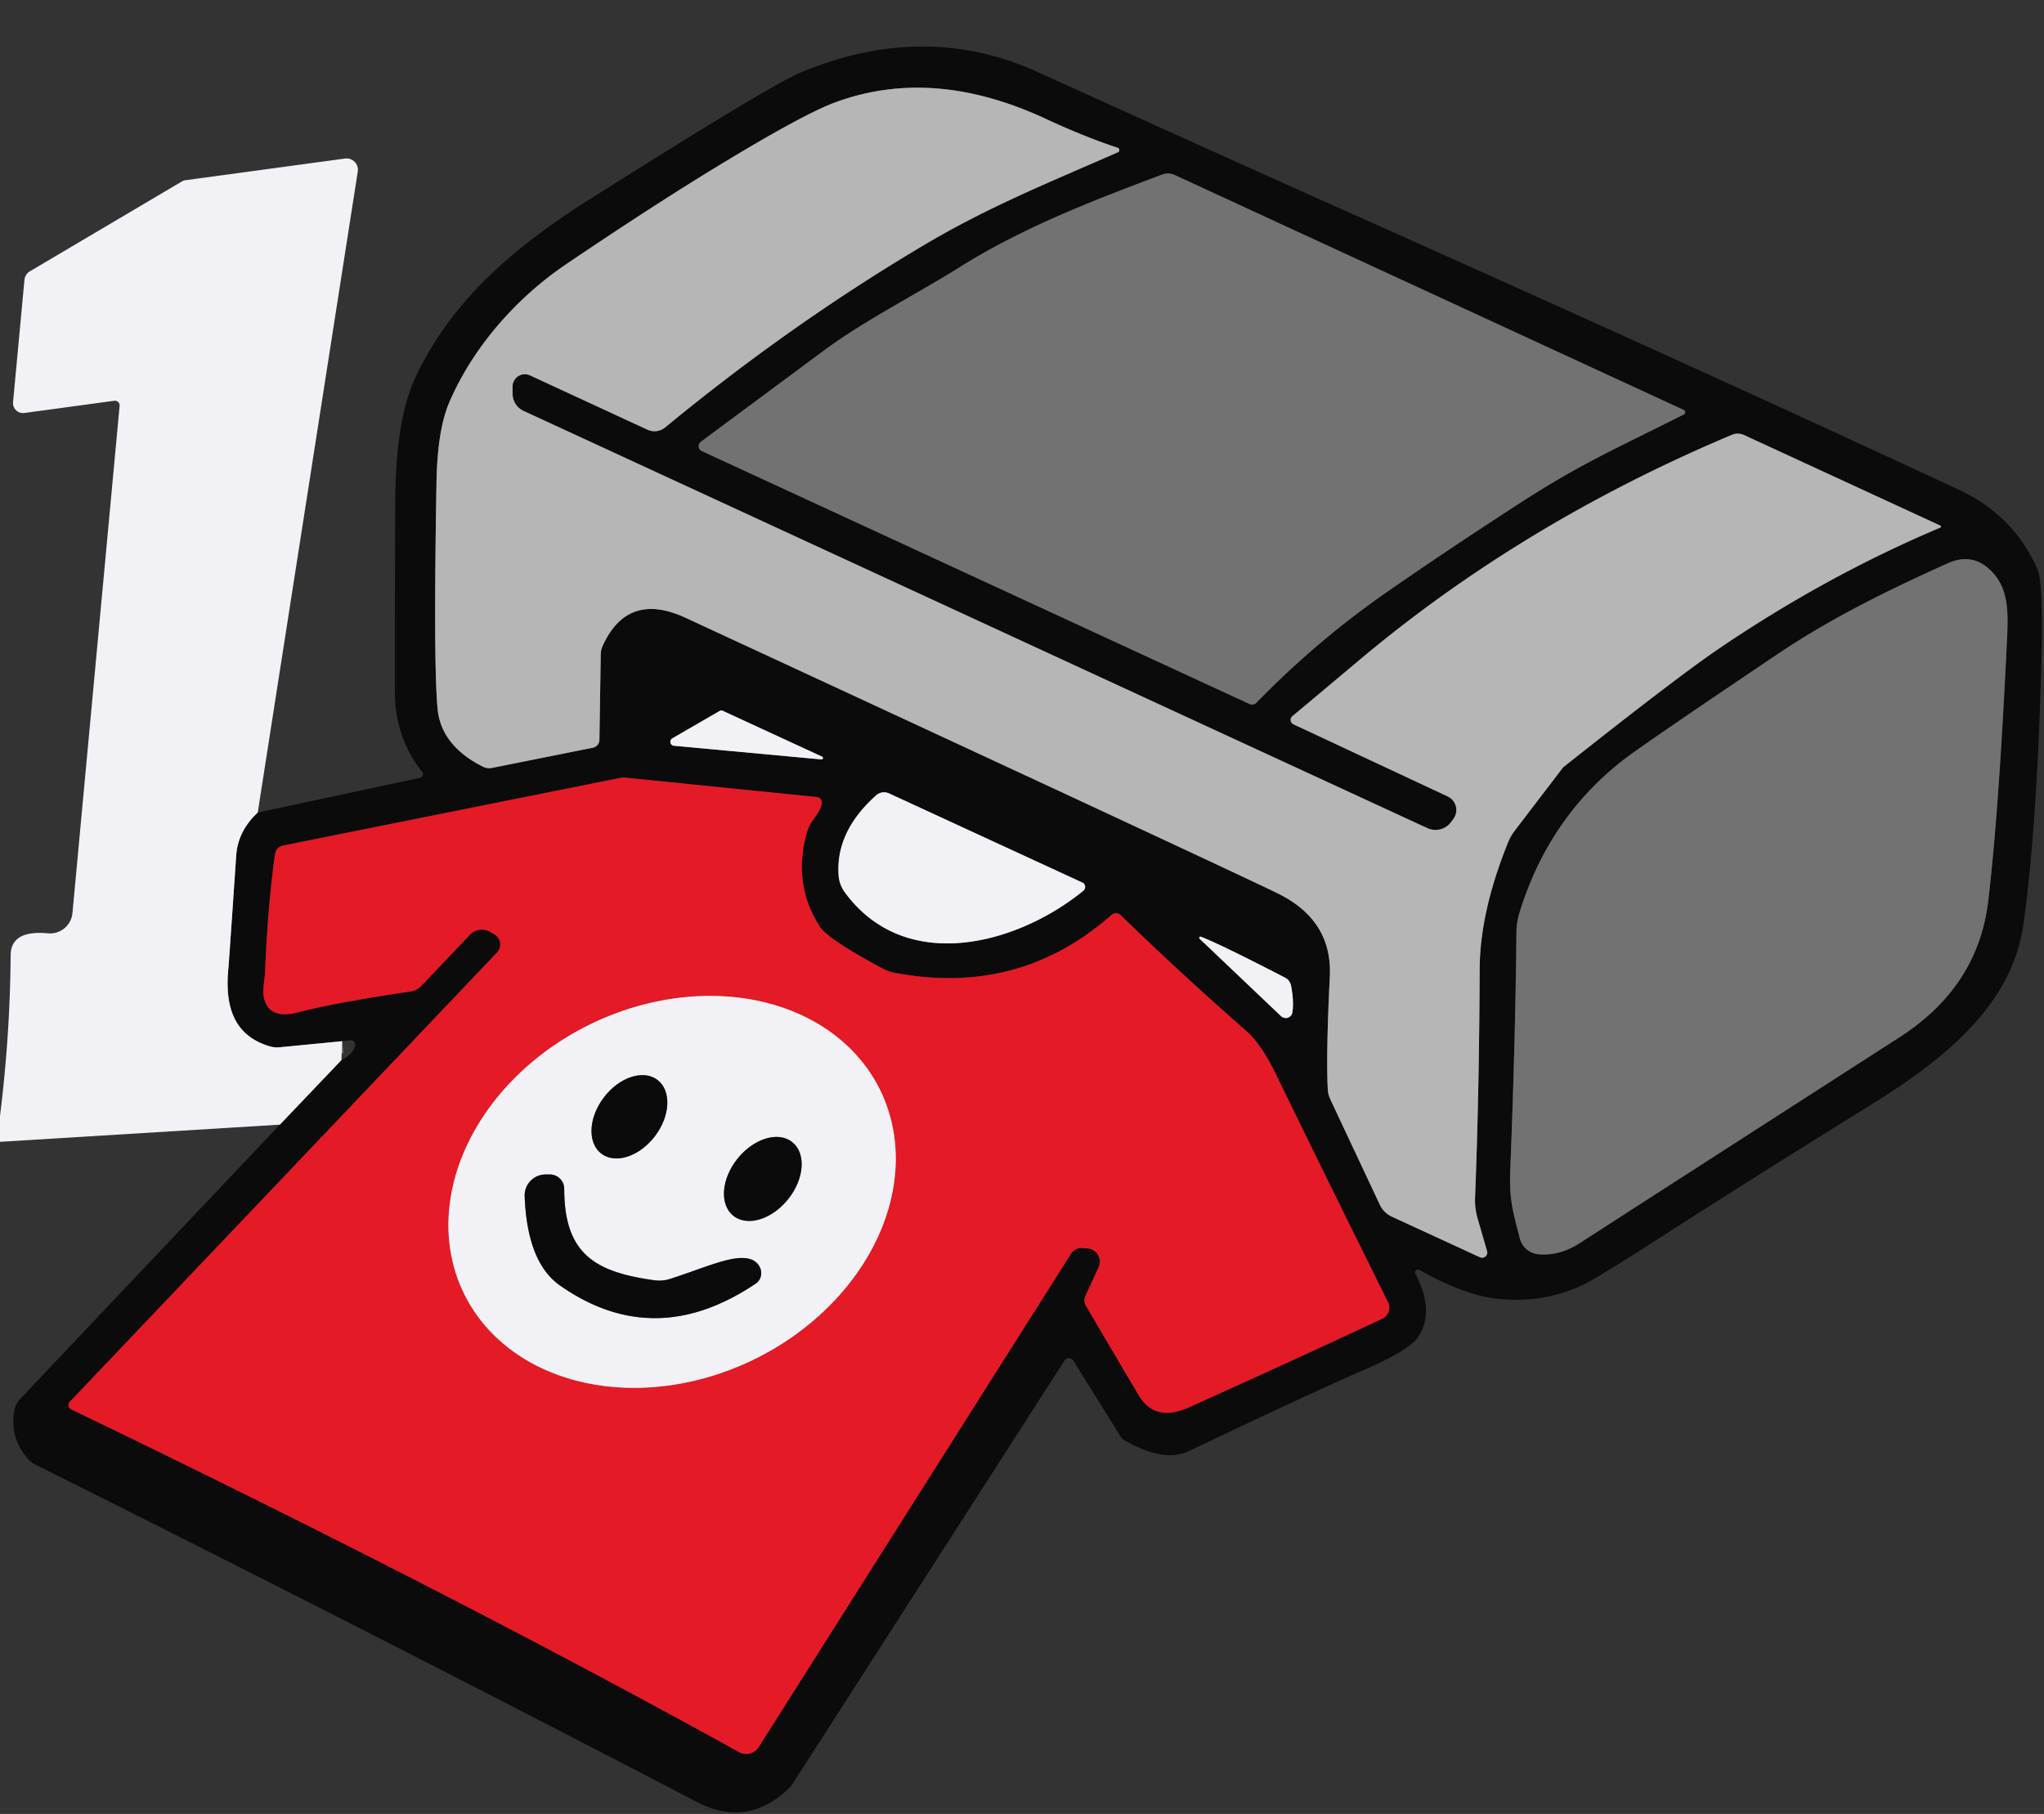 <?xml version="1.0" encoding="UTF-8" standalone="no"?>
<!DOCTYPE svg PUBLIC "-//W3C//DTD SVG 1.1//EN" "http://www.w3.org/Graphics/SVG/1.1/DTD/svg11.dtd">
<svg xmlns="http://www.w3.org/2000/svg" version="1.1" viewBox="0.00 0.00 169.00 150.00">
<rect x="0.00" y="0.00" width="169.00" height="150.00" fill="#333333" stroke="none"/>
<g stroke-width="2.00" fill="none" stroke-linecap="butt">
<path stroke="#7f7f81" vector-effect="non-scaling-stroke" d="
  M 23.14 93.00
  L 28.23 87.66"
/>
<path stroke="#7f7f81" vector-effect="non-scaling-stroke" d="
  M 28.29 86.10
  L 23.15 86.60
  A 2.30 2.17 49.5 0 1 22.22 86.50
  C 19.27 85.58 18.57 83.13 18.89 79.99
  Q 18.93 79.58 19.53 70.75
  Q 19.66 68.74 21.31 67.19"
/>
<path stroke="#616161" vector-effect="non-scaling-stroke" d="
  M 92.41 12.22
  Q 89.63 11.30 86.56 9.87
  C 80.84 7.20 74.97 6.30 69.07 8.46
  Q 66.38 9.45 59.16 13.85
  Q 53.82 17.11 46.84 21.83
  C 42.82 24.54 39.15 28.60 37.14 33.29
  Q 36.17 35.56 36.09 39.85
  Q 35.83 54.94 36.18 58.61
  Q 36.47 61.66 39.93 63.40
  A 1.17 1.15 52.1 0 0 40.68 63.50
  L 49.02 61.83
  A 0.68 0.68 0.0 0 0 49.56 61.18
  L 49.67 54.13
  A 1.73 1.65 58.5 0 1 49.82 53.43
  Q 51.88 48.86 56.69 51.09
  Q 101.23 71.72 105.63 73.87
  Q 110.19 76.10 109.95 80.78
  Q 109.64 87.02 109.78 90.04
  A 2.30 2.28 31.5 0 0 109.99 90.90
  L 114.09 99.63
  A 2.02 2.02 0.0 0 0 115.06 100.60
  L 122.35 103.96
  A 0.43 0.43 0.0 0 0 122.95 103.45
  L 122.18 100.80
  A 5.53 5.41 38.6 0 1 121.96 99.01
  Q 122.30 90.45 122.34 80.13
  Q 122.36 75.40 124.71 69.60
  A 4.34 3.97 77.4 0 1 125.21 68.73
  L 129.15 63.57
  A 0.93 0.78 -6.5 0 1 129.32 63.39
  Q 138.83 55.85 142.26 53.54
  Q 151.10 47.56 160.42 43.63
  A 0.09 0.09 0.0 0 0 160.42 43.46
  L 144.21 35.98
  A 1.25 1.23 45.6 0 0 143.19 35.96
  Q 125.84 43.27 112.35 54.62
  Q 107.12 59.01 106.87 59.21
  A 0.40 0.40 0.0 0 0 106.94 59.89
  L 119.70 65.86
  A 1.24 1.24 0.0 0 1 120.16 67.73
  L 119.96 68.00
  A 1.61 1.60 31.1 0 1 118.01 68.48
  L 43.29 33.98
  A 1.57 1.56 12.4 0 1 42.38 32.56
  L 42.38 31.96
  A 1.02 1.01 12.3 0 1 43.82 31.04
  L 53.53 35.53
  A 1.39 1.38 -52.1 0 0 55.00 35.34
  Q 65.34 26.82 76.42 20.25
  C 81.75 17.09 86.69 15.11 92.43 12.59
  A 0.20 0.20 0.0 0 0 92.41 12.22"
/>
<path stroke="#3f3f3f" vector-effect="non-scaling-stroke" d="
  M 139.21 33.90
  L 97.12 14.47
  A 1.35 1.33 -42.5 0 0 96.10 14.43
  C 90.07 16.70 84.55 18.84 79.37 22.08
  C 75.70 24.38 71.48 26.50 68.13 28.98
  Q 64.22 31.88 57.95 36.53
  A 0.45 0.45 0.0 0 0 58.03 37.30
  L 103.32 58.22
  A 0.49 0.49 0.0 0 0 103.87 58.12
  Q 108.87 52.98 114.69 48.94
  Q 119.66 45.49 125.54 41.68
  C 130.67 38.36 133.11 37.35 139.22 34.27
  A 0.21 0.20 43.9 0 0 139.21 33.90"
/>
<path stroke="#3f3f3f" vector-effect="non-scaling-stroke" d="
  M 125.66 102.40
  A 1.76 1.75 -4.4 0 0 127.21 103.72
  Q 129.00 103.87 130.72 102.73
  Q 131.69 102.09 157.04 85.78
  Q 163.55 81.60 164.39 74.49
  Q 165.24 67.32 165.89 53.89
  C 166.03 50.96 166.31 48.54 164.27 46.89
  Q 162.86 45.76 161.02 46.59
  C 156.12 48.80 151.45 51.09 147.05 54.04
  Q 136.08 61.42 134.34 62.75
  Q 128.05 67.58 125.62 75.52
  A 5.76 5.65 53.9 0 0 125.38 77.16
  Q 125.31 85.48 124.87 96.83
  C 124.77 99.31 125.15 100.38 125.66 102.40"
/>
<path stroke="#7f7f81" vector-effect="non-scaling-stroke" d="
  M 67.99 62.58
  L 59.74 58.77
  A 0.25 0.24 -46.3 0 0 59.52 58.78
  L 55.60 61.05
  A 0.33 0.33 0.0 0 0 55.73 61.67
  L 67.93 62.80
  A 0.12 0.12 0.0 0 0 67.99 62.58"
/>
<path stroke="#781319" vector-effect="non-scaling-stroke" d="
  M 5.88 116.54
  Q 36.75 131.42 61.12 144.89
  A 1.21 1.21 0.0 0 0 62.73 144.47
  L 88.55 103.68
  A 1.04 1.01 -70.8 0 1 89.51 103.20
  L 89.96 103.24
  A 1.09 1.09 0.0 0 1 90.84 104.78
  L 89.74 107.18
  A 0.85 0.83 -48.5 0 0 89.78 107.97
  Q 92.52 112.64 94.16 115.39
  Q 95.50 117.65 98.35 116.36
  Q 108.90 111.59 114.30 109.04
  A 1.01 1.00 -25.9 0 0 114.77 107.69
  Q 109.82 97.73 105.47 88.78
  Q 104.29 86.35 103.03 85.24
  Q 97.71 80.58 92.65 75.67
  A 0.55 0.55 0.0 0 0 91.90 75.66
  Q 84.24 82.42 73.92 80.43
  A 3.44 3.36 64.1 0 1 72.95 80.08
  Q 68.46 77.66 67.80 76.65
  Q 65.50 73.11 66.73 68.79
  C 67.01 67.81 67.71 67.43 67.94 66.48
  A 0.47 0.47 0.0 0 0 67.53 65.91
  L 51.74 64.31
  A 1.94 1.72 39.1 0 0 51.27 64.33
  L 23.40 69.92
  A 0.84 0.83 -2.0 0 0 22.74 70.62
  Q 22.14 74.89 21.92 80.35
  C 21.89 81.23 21.45 82.52 22.27 83.40
  Q 22.97 84.14 24.60 83.72
  Q 27.78 82.90 33.93 81.99
  A 1.60 1.57 17.4 0 0 34.83 81.53
  L 38.85 77.30
  A 1.37 1.36 37.8 0 1 40.58 77.09
  L 40.92 77.30
  A 0.96 0.95 -52.1 0 1 41.10 78.76
  L 5.77 115.92
  A 0.39 0.39 0.0 0 0 5.88 116.54"
/>
<path stroke="#7f7f81" vector-effect="non-scaling-stroke" d="
  M 89.57 73.66
  A 0.41 0.40 -52.0 0 0 89.49 72.98
  L 73.51 65.61
  A 0.98 0.98 0.0 0 0 72.45 65.76
  Q 69.06 68.79 69.34 72.42
  A 2.70 2.64 25.0 0 0 69.86 73.80
  C 74.86 80.61 84.10 78.12 89.57 73.66"
/>
<path stroke="#7f7f81" vector-effect="non-scaling-stroke" d="
  M 99.20 77.64
  L 105.92 84.03
  A 0.56 0.56 0.0 0 0 106.86 83.70
  Q 106.99 82.75 106.74 81.48
  A 0.92 0.92 0.0 0 0 106.26 80.85
  Q 100.82 78.04 99.31 77.47
  A 0.10 0.10 0.0 0 0 99.20 77.64"
/>
<path stroke="#eb868e" vector-effect="non-scaling-stroke" d="
  M 72.782 90.165
  A 19.15 15.42 -26.0 0 0 48.81 84.701
  A 19.15 15.42 -26.0 0 0 38.358 106.955
  A 19.15 15.42 -26.0 0 0 62.33 112.419
  A 19.15 15.42 -26.0 0 0 72.782 90.165"
/>
<path stroke="#7f7f81" vector-effect="non-scaling-stroke" d="
  M 49.719 95.397
  A 3.83 2.65 127.3 0 0 54.148 93.956
  A 3.83 2.65 127.3 0 0 54.361 89.303
  A 3.83 2.65 127.3 0 0 49.932 90.744
  A 3.83 2.65 127.3 0 0 49.719 95.397"
/>
<path stroke="#7f7f81" vector-effect="non-scaling-stroke" d="
  M 60.632 100.534
  A 3.90 2.68 128.7 0 0 65.162 99.166
  A 3.90 2.68 128.7 0 0 65.508 94.446
  A 3.90 2.68 128.7 0 0 60.978 95.814
  A 3.90 2.68 128.7 0 0 60.632 100.534"
/>
<path stroke="#7f7f81" vector-effect="non-scaling-stroke" d="
  M 45.46 97.12
  L 45.11 97.12
  A 1.73 1.73 0.0 0 0 43.38 98.92
  Q 43.59 104.40 46.30 106.30
  Q 54.12 111.78 62.49 106.14
  A 1.17 1.09 38.4 0 0 62.19 104.18
  C 60.85 103.60 58.45 104.78 55.42 105.75
  A 2.95 2.83 38.6 0 1 54.12 105.87
  C 49.17 105.19 46.66 103.68 46.65 98.31
  A 1.19 1.19 0.0 0 0 45.46 97.12"
/>
</g>
<path fill="#0b0b0b" d="
  M 23.14 93.00
  L 28.23 87.66
  Q 29.10 87.25 29.35 86.53
  A 0.38 0.38 0.0 0 0 28.94 86.02
  L 28.29 86.10
  L 23.15 86.60
  A 2.30 2.17 49.5 0 1 22.22 86.50
  C 19.27 85.58 18.57 83.13 18.89 79.99
  Q 18.93 79.58 19.53 70.75
  Q 19.66 68.74 21.31 67.19
  L 34.73 64.32
  A 0.31 0.30 64.6 0 0 34.90 63.83
  Q 32.66 60.97 32.65 57.26
  Q 32.64 49.30 32.68 41.37
  Q 32.72 34.75 34.31 31.30
  C 37.27 24.88 42.55 20.41 48.60 16.58
  Q 63.65 7.06 66.23 5.98
  Q 76.50 1.72 85.83 5.97
  Q 100.95 12.84 111.63 17.61
  Q 141.33 30.88 161.97 40.50
  Q 166.51 42.62 168.46 47.08
  Q 168.97 48.23 168.77 55.25
  Q 168.40 68.52 167.31 76.36
  C 166.40 83.00 160.94 87.46 154.99 91.17
  Q 143.93 98.04 137.14 102.42
  Q 132.14 105.64 130.97 106.21
  Q 127.68 107.79 123.89 107.41
  C 121.83 107.21 119.48 106.22 117.37 105.02
  A 0.24 0.24 0.0 0 0 117.03 105.34
  Q 118.64 108.39 117.29 110.51
  Q 116.56 111.65 112.76 113.29
  Q 108.48 115.14 98.29 120.00
  Q 96.22 120.98 92.94 119.08
  A 0.82 0.76 86.8 0 1 92.69 118.84
  L 88.74 112.51
  A 0.43 0.42 45.4 0 0 88.02 112.50
  L 65.46 147.62
  A 1.73 1.38 -64.2 0 1 65.31 147.81
  Q 61.82 151.19 57.66 149.03
  Q 29.50 134.37 2.93 121.12
  A 2.11 2.00 81.3 0 1 2.30 120.63
  Q 0.76 118.85 1.20 116.58
  A 1.85 1.81 -18.6 0 1 1.65 115.70
  L 23.14 93.00
  Z
  M 92.41 12.22
  Q 89.63 11.30 86.56 9.87
  C 80.84 7.20 74.97 6.30 69.07 8.46
  Q 66.38 9.45 59.16 13.85
  Q 53.82 17.11 46.84 21.83
  C 42.82 24.54 39.15 28.60 37.14 33.29
  Q 36.17 35.56 36.09 39.85
  Q 35.83 54.94 36.18 58.61
  Q 36.47 61.66 39.93 63.40
  A 1.17 1.15 52.1 0 0 40.68 63.50
  L 49.02 61.83
  A 0.68 0.68 0.0 0 0 49.56 61.18
  L 49.67 54.13
  A 1.73 1.65 58.5 0 1 49.82 53.43
  Q 51.88 48.86 56.69 51.09
  Q 101.23 71.72 105.63 73.87
  Q 110.19 76.10 109.95 80.78
  Q 109.64 87.02 109.78 90.04
  A 2.30 2.28 31.5 0 0 109.99 90.90
  L 114.09 99.63
  A 2.02 2.02 0.0 0 0 115.06 100.60
  L 122.35 103.96
  A 0.43 0.43 0.0 0 0 122.95 103.45
  L 122.18 100.80
  A 5.53 5.41 38.6 0 1 121.96 99.01
  Q 122.30 90.45 122.34 80.13
  Q 122.36 75.40 124.71 69.60
  A 4.34 3.97 77.4 0 1 125.21 68.73
  L 129.15 63.57
  A 0.93 0.78 -6.5 0 1 129.32 63.39
  Q 138.83 55.85 142.26 53.54
  Q 151.10 47.56 160.42 43.63
  A 0.09 0.09 0.0 0 0 160.42 43.46
  L 144.21 35.98
  A 1.25 1.23 45.6 0 0 143.19 35.96
  Q 125.84 43.27 112.35 54.62
  Q 107.12 59.01 106.87 59.21
  A 0.40 0.40 0.0 0 0 106.94 59.89
  L 119.70 65.86
  A 1.24 1.24 0.0 0 1 120.16 67.73
  L 119.96 68.00
  A 1.61 1.60 31.1 0 1 118.01 68.48
  L 43.29 33.98
  A 1.57 1.56 12.4 0 1 42.38 32.56
  L 42.38 31.96
  A 1.02 1.01 12.3 0 1 43.82 31.04
  L 53.53 35.53
  A 1.39 1.38 -52.1 0 0 55.00 35.34
  Q 65.34 26.82 76.42 20.25
  C 81.75 17.09 86.69 15.11 92.43 12.59
  A 0.20 0.20 0.0 0 0 92.41 12.22
  Z
  M 139.21 33.90
  L 97.12 14.47
  A 1.35 1.33 -42.5 0 0 96.10 14.43
  C 90.07 16.70 84.55 18.84 79.37 22.08
  C 75.70 24.38 71.48 26.50 68.13 28.98
  Q 64.22 31.88 57.95 36.53
  A 0.45 0.45 0.0 0 0 58.03 37.30
  L 103.32 58.22
  A 0.49 0.49 0.0 0 0 103.87 58.12
  Q 108.87 52.98 114.69 48.94
  Q 119.66 45.49 125.54 41.68
  C 130.67 38.36 133.11 37.35 139.22 34.27
  A 0.21 0.20 43.9 0 0 139.21 33.90
  Z
  M 125.66 102.40
  A 1.76 1.75 -4.4 0 0 127.21 103.72
  Q 129.00 103.87 130.72 102.73
  Q 131.69 102.09 157.04 85.78
  Q 163.55 81.60 164.39 74.49
  Q 165.24 67.32 165.89 53.89
  C 166.03 50.96 166.31 48.54 164.27 46.89
  Q 162.86 45.76 161.02 46.59
  C 156.12 48.80 151.45 51.09 147.05 54.04
  Q 136.08 61.42 134.34 62.75
  Q 128.05 67.58 125.62 75.52
  A 5.76 5.65 53.9 0 0 125.38 77.16
  Q 125.31 85.48 124.87 96.83
  C 124.77 99.31 125.15 100.38 125.66 102.40
  Z
  M 67.99 62.58
  L 59.74 58.77
  A 0.25 0.24 -46.3 0 0 59.52 58.78
  L 55.60 61.05
  A 0.33 0.33 0.0 0 0 55.73 61.67
  L 67.93 62.80
  A 0.12 0.12 0.0 0 0 67.99 62.58
  Z
  M 5.88 116.54
  Q 36.75 131.42 61.12 144.89
  A 1.21 1.21 0.0 0 0 62.73 144.47
  L 88.55 103.68
  A 1.04 1.01 -70.8 0 1 89.51 103.20
  L 89.96 103.24
  A 1.09 1.09 0.0 0 1 90.84 104.78
  L 89.74 107.18
  A 0.85 0.83 -48.5 0 0 89.78 107.97
  Q 92.52 112.64 94.16 115.39
  Q 95.50 117.65 98.35 116.36
  Q 108.90 111.59 114.30 109.04
  A 1.01 1.00 -25.9 0 0 114.77 107.69
  Q 109.82 97.73 105.47 88.78
  Q 104.29 86.35 103.03 85.24
  Q 97.71 80.58 92.65 75.67
  A 0.55 0.55 0.0 0 0 91.90 75.66
  Q 84.24 82.42 73.92 80.43
  A 3.44 3.36 64.1 0 1 72.95 80.08
  Q 68.46 77.66 67.80 76.65
  Q 65.50 73.11 66.73 68.79
  C 67.01 67.81 67.71 67.43 67.94 66.48
  A 0.47 0.47 0.0 0 0 67.53 65.91
  L 51.74 64.31
  A 1.94 1.72 39.1 0 0 51.27 64.33
  L 23.40 69.92
  A 0.84 0.83 -2.0 0 0 22.74 70.62
  Q 22.14 74.89 21.92 80.35
  C 21.89 81.23 21.45 82.52 22.27 83.40
  Q 22.97 84.14 24.60 83.72
  Q 27.78 82.90 33.93 81.99
  A 1.60 1.57 17.4 0 0 34.83 81.53
  L 38.85 77.30
  A 1.37 1.36 37.8 0 1 40.58 77.09
  L 40.92 77.30
  A 0.96 0.95 -52.1 0 1 41.10 78.76
  L 5.77 115.92
  A 0.39 0.39 0.0 0 0 5.88 116.54
  Z
  M 89.57 73.66
  A 0.41 0.40 -52.0 0 0 89.49 72.98
  L 73.51 65.61
  A 0.98 0.98 0.0 0 0 72.45 65.76
  Q 69.06 68.79 69.34 72.42
  A 2.70 2.64 25.0 0 0 69.86 73.80
  C 74.86 80.61 84.10 78.12 89.57 73.66
  Z
  M 99.20 77.64
  L 105.92 84.03
  A 0.56 0.56 0.0 0 0 106.86 83.70
  Q 106.99 82.75 106.74 81.48
  A 0.92 0.92 0.0 0 0 106.26 80.85
  Q 100.82 78.04 99.31 77.47
  A 0.10 0.10 0.0 0 0 99.20 77.64
  Z"
/>
<path fill="#b6b6b6" d="
  M 92.43 12.59
  C 86.69 15.11 81.75 17.09 76.42 20.25
  Q 65.34 26.82 55.00 35.34
  A 1.39 1.38 -52.1 0 1 53.53 35.53
  L 43.82 31.04
  A 1.02 1.01 12.3 0 0 42.38 31.96
  L 42.38 32.56
  A 1.57 1.56 12.4 0 0 43.29 33.98
  L 118.01 68.48
  A 1.61 1.60 31.1 0 0 119.96 68.00
  L 120.16 67.73
  A 1.24 1.24 0.0 0 0 119.70 65.86
  L 106.94 59.89
  A 0.40 0.40 0.0 0 1 106.87 59.21
  Q 107.12 59.01 112.35 54.62
  Q 125.84 43.27 143.19 35.96
  A 1.25 1.23 45.6 0 1 144.21 35.98
  L 160.42 43.46
  A 0.09 0.09 0.0 0 1 160.42 43.63
  Q 151.10 47.56 142.26 53.54
  Q 138.83 55.85 129.32 63.39
  A 0.93 0.78 -6.5 0 0 129.15 63.57
  L 125.21 68.73
  A 4.34 3.97 77.4 0 0 124.71 69.60
  Q 122.36 75.40 122.34 80.13
  Q 122.30 90.45 121.96 99.01
  A 5.53 5.41 38.6 0 0 122.18 100.80
  L 122.95 103.45
  A 0.43 0.43 0.0 0 1 122.35 103.96
  L 115.06 100.60
  A 2.02 2.02 0.0 0 1 114.09 99.63
  L 109.99 90.90
  A 2.30 2.28 31.5 0 1 109.78 90.04
  Q 109.64 87.02 109.95 80.78
  Q 110.19 76.10 105.63 73.87
  Q 101.23 71.72 56.69 51.09
  Q 51.88 48.86 49.82 53.43
  A 1.73 1.65 58.5 0 0 49.67 54.13
  L 49.56 61.18
  A 0.68 0.68 0.0 0 1 49.02 61.83
  L 40.68 63.50
  A 1.17 1.15 52.1 0 1 39.93 63.40
  Q 36.47 61.66 36.18 58.61
  Q 35.83 54.94 36.09 39.85
  Q 36.17 35.56 37.14 33.29
  C 39.15 28.60 42.82 24.54 46.84 21.83
  Q 53.82 17.11 59.16 13.85
  Q 66.38 9.45 69.07 8.46
  C 74.97 6.30 80.84 7.20 86.56 9.87
  Q 89.63 11.30 92.41 12.22
  A 0.20 0.20 0.0 0 1 92.43 12.59
  Z"
/>
<path fill="#f2f2f6" d="
  M 21.31 67.19
  Q 19.66 68.74 19.53 70.75
  Q 18.93 79.58 18.89 79.99
  C 18.57 83.13 19.27 85.58 22.22 86.50
  A 2.30 2.17 49.5 0 0 23.15 86.60
  L 28.29 86.10
  L 28.23 87.66
  L 23.14 93.00
  L 0.00 94.42
  L 0.00 92.28
  Q 0.83 85.66 0.88 78.99
  Q 0.90 76.89 3.97 77.18
  A 1.86 1.85 5.3 0 0 5.99 75.51
  L 9.89 33.56
  A 0.39 0.39 0.0 0 0 9.45 33.14
  L 2.02 34.15
  A 0.83 0.83 0.0 0 1 1.08 33.25
  L 2.02 23.16
  A 0.93 0.92 77.8 0 1 2.48 22.43
  L 15.03 15.01
  A 0.83 0.78 -62.5 0 1 15.35 14.90
  L 28.53 13.11
  A 0.94 0.94 0.0 0 1 29.58 14.19
  L 21.31 67.19
  Z"
/>
<path fill="#727272" d="
  M 139.21 33.90
  A 0.21 0.20 43.9 0 1 139.22 34.27
  C 133.11 37.35 130.67 38.36 125.54 41.68
  Q 119.66 45.49 114.69 48.94
  Q 108.87 52.98 103.87 58.12
  A 0.49 0.49 0.0 0 1 103.32 58.22
  L 58.03 37.30
  A 0.45 0.45 0.0 0 1 57.95 36.53
  Q 64.22 31.88 68.13 28.98
  C 71.48 26.50 75.70 24.38 79.37 22.08
  C 84.55 18.84 90.07 16.70 96.10 14.43
  A 1.35 1.33 -42.5 0 1 97.12 14.47
  L 139.21 33.90
  Z"
/>
<path fill="#727272" d="
  M 125.66 102.40
  C 125.15 100.38 124.77 99.31 124.87 96.83
  Q 125.31 85.48 125.38 77.16
  A 5.76 5.65 53.9 0 1 125.62 75.52
  Q 128.05 67.58 134.34 62.75
  Q 136.08 61.42 147.05 54.04
  C 151.45 51.09 156.12 48.80 161.02 46.59
  Q 162.86 45.76 164.27 46.89
  C 166.31 48.54 166.03 50.96 165.89 53.89
  Q 165.24 67.32 164.39 74.49
  Q 163.55 81.60 157.04 85.78
  Q 131.69 102.09 130.72 102.73
  Q 129.00 103.87 127.21 103.72
  A 1.76 1.75 -4.4 0 1 125.66 102.40
  Z"
/>
<path fill="#f2f2f6" d="
  M 67.99 62.58
  A 0.12 0.12 0.0 0 1 67.93 62.80
  L 55.73 61.67
  A 0.33 0.33 0.0 0 1 55.60 61.05
  L 59.52 58.78
  A 0.25 0.24 -46.3 0 1 59.74 58.77
  L 67.99 62.58
  Z"
/>
<path fill="#e41a26" d="
  M 5.88 116.54
  A 0.39 0.39 0.0 0 1 5.77 115.92
  L 41.10 78.76
  A 0.96 0.95 -52.1 0 0 40.92 77.30
  L 40.58 77.09
  A 1.37 1.36 37.8 0 0 38.85 77.30
  L 34.83 81.53
  A 1.60 1.57 17.4 0 1 33.93 81.99
  Q 27.78 82.90 24.60 83.72
  Q 22.97 84.14 22.27 83.40
  C 21.45 82.52 21.89 81.23 21.92 80.35
  Q 22.14 74.89 22.74 70.62
  A 0.84 0.83 -2.0 0 1 23.40 69.92
  L 51.27 64.33
  A 1.94 1.72 39.1 0 1 51.74 64.31
  L 67.53 65.91
  A 0.47 0.47 0.0 0 1 67.94 66.48
  C 67.71 67.43 67.01 67.81 66.73 68.79
  Q 65.50 73.11 67.80 76.65
  Q 68.46 77.66 72.95 80.08
  A 3.44 3.36 64.1 0 0 73.92 80.43
  Q 84.24 82.42 91.90 75.66
  A 0.55 0.55 0.0 0 1 92.65 75.67
  Q 97.71 80.58 103.03 85.24
  Q 104.29 86.35 105.47 88.78
  Q 109.82 97.73 114.77 107.69
  A 1.01 1.00 -25.9 0 1 114.30 109.04
  Q 108.90 111.59 98.35 116.36
  Q 95.50 117.65 94.16 115.39
  Q 92.52 112.64 89.78 107.97
  A 0.85 0.83 -48.5 0 1 89.74 107.18
  L 90.84 104.78
  A 1.09 1.09 0.0 0 0 89.96 103.24
  L 89.51 103.20
  A 1.04 1.01 -70.8 0 0 88.55 103.68
  L 62.73 144.47
  A 1.21 1.21 0.0 0 1 61.12 144.89
  Q 36.75 131.42 5.88 116.54
  Z
  M 72.782 90.165
  A 19.15 15.42 -26.0 0 0 48.81 84.701
  A 19.15 15.42 -26.0 0 0 38.358 106.955
  A 19.15 15.42 -26.0 0 0 62.33 112.419
  A 19.15 15.42 -26.0 0 0 72.782 90.165
  Z"
/>
<path fill="#f2f2f6" d="
  M 89.57 73.66
  C 84.10 78.12 74.86 80.61 69.86 73.80
  A 2.70 2.64 25.0 0 1 69.34 72.42
  Q 69.06 68.79 72.45 65.76
  A 0.98 0.98 0.0 0 1 73.51 65.61
  L 89.49 72.98
  A 0.41 0.40 -52.0 0 1 89.57 73.66
  Z"
/>
<path fill="#f2f2f6" d="
  M 99.31 77.47
  Q 100.82 78.04 106.26 80.85
  A 0.92 0.92 0.0 0 1 106.74 81.48
  Q 106.99 82.75 106.86 83.70
  A 0.56 0.56 0.0 0 1 105.92 84.03
  L 99.20 77.64
  A 0.10 0.10 0.0 0 1 99.31 77.47
  Z"
/>
<path fill="#f2f2f6" d="
  M 72.782 90.165
  A 19.15 15.42 -26.0 0 1 62.33 112.419
  A 19.15 15.42 -26.0 0 1 38.358 106.955
  A 19.15 15.42 -26.0 0 1 48.81 84.701
  A 19.15 15.42 -26.0 0 1 72.782 90.165
  Z
  M 49.719 95.397
  A 3.83 2.65 127.3 0 0 54.148 93.956
  A 3.83 2.65 127.3 0 0 54.361 89.303
  A 3.83 2.65 127.3 0 0 49.932 90.744
  A 3.83 2.65 127.3 0 0 49.719 95.397
  Z
  M 60.632 100.534
  A 3.90 2.68 128.7 0 0 65.162 99.166
  A 3.90 2.68 128.7 0 0 65.508 94.446
  A 3.90 2.68 128.7 0 0 60.978 95.814
  A 3.90 2.68 128.7 0 0 60.632 100.534
  Z
  M 45.46 97.12
  L 45.11 97.12
  A 1.73 1.73 0.0 0 0 43.38 98.92
  Q 43.59 104.40 46.30 106.30
  Q 54.12 111.78 62.49 106.14
  A 1.17 1.09 38.4 0 0 62.19 104.18
  C 60.85 103.60 58.45 104.78 55.42 105.75
  A 2.95 2.83 38.6 0 1 54.12 105.87
  C 49.17 105.19 46.66 103.68 46.65 98.31
  A 1.19 1.19 0.0 0 0 45.46 97.12
  Z"
/>
<ellipse fill="#0b0b0b" cx="0.00" cy="0.00" transform="translate(52.04,92.35) rotate(127.3)" rx="3.83" ry="2.65"/>
<ellipse fill="#0b0b0b" cx="0.00" cy="0.00" transform="translate(63.07,97.49) rotate(128.7)" rx="3.90" ry="2.68"/>
<path fill="#0b0b0b" d="
  M 45.46 97.12
  A 1.19 1.19 0.0 0 1 46.65 98.31
  C 46.66 103.68 49.17 105.19 54.12 105.87
  A 2.95 2.83 38.6 0 0 55.42 105.75
  C 58.45 104.78 60.85 103.60 62.19 104.18
  A 1.17 1.09 38.4 0 1 62.49 106.14
  Q 54.12 111.78 46.30 106.30
  Q 43.59 104.40 43.38 98.92
  A 1.73 1.73 0.0 0 1 45.11 97.12
  L 45.46 97.12
  Z"
/>
</svg>
